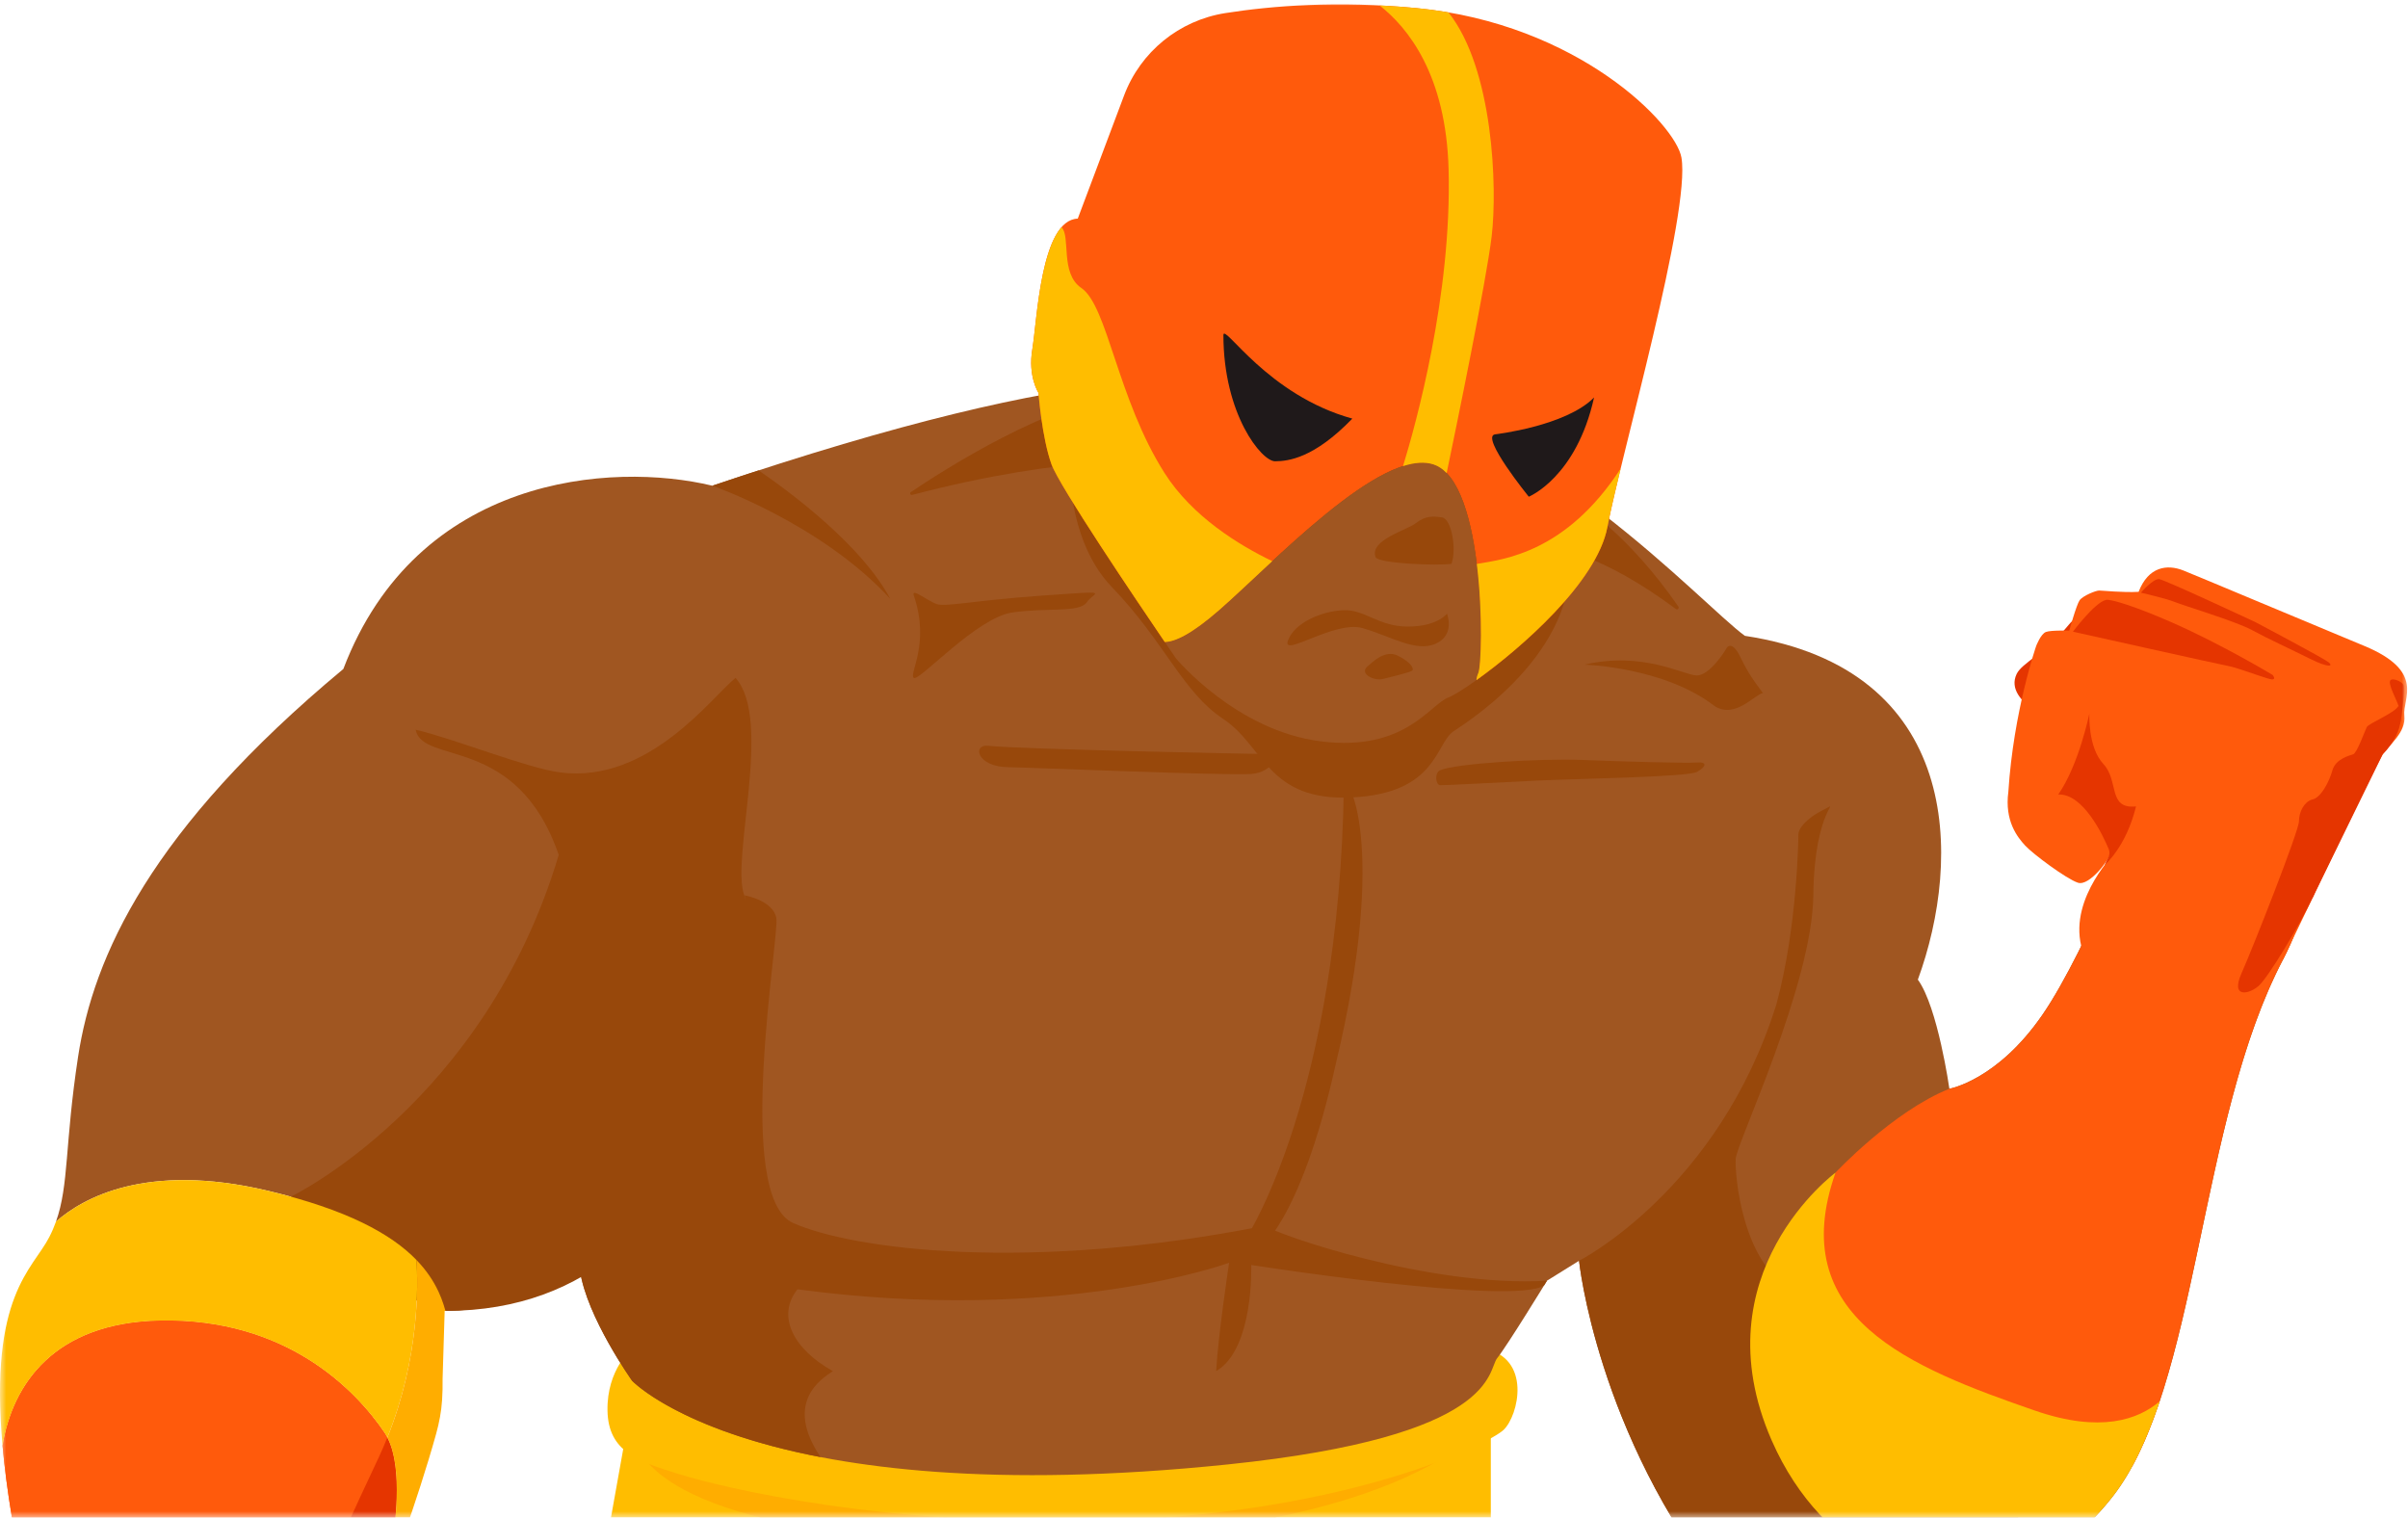 <?xml version="1.0" encoding="UTF-8" standalone="no"?>
<svg width="192px" height="121px" viewBox="0 0 192 121" version="1.1" xmlns="http://www.w3.org/2000/svg" xmlns:xlink="http://www.w3.org/1999/xlink">
    <!-- Generator: Sketch 41.2 (35397) - http://www.bohemiancoding.com/sketch -->
    <title>Character</title>
    <desc>Created with Sketch.</desc>
    <defs>
        <rect id="path-1" x="0" y="0" width="192" height="121"></rect>
    </defs>
    <g id="Symbols" stroke="none" stroke-width="1" fill="none" fill-rule="evenodd">
        <g id="Summary-Default" transform="translate(-30, -30)">
            <g id="Character" transform="translate(30, 30)">
                <mask id="mask-2" fill="white">
                    <use xlink:href="#path-1"></use>
                </mask>
                <g id="Mask"></g>
                <g id="Defender" mask="url(#mask-2)">
                    <path d="M164.495,57.793 C164.495,57.793 159.683,56.091 160.793,53.744 C161.22,52.844 163.061,52.116 164.935,49.833 C166.809,47.55 171.252,47.55 171.252,47.55 L164.495,57.793 Z" id="Fill-1" fill="#E53500"></path>
                    <path d="M47.596,127.259 C47.596,127.259 43.585,128.25 43.835,132.254 C44.085,136.258 57.245,140.944 92.843,138.863 C128.442,136.783 120.847,124.791 120.288,124.42 C119.33,123.784 118.869,124.036 118.869,124.036 L118.869,111.801 L50.033,113.634 L47.596,127.259 Z" id="Fill-10" fill="#FFBD00"></path>
                    <path d="M51.088,115.737 C51.088,115.737 78.86,118.993 89.401,118.867 C99.941,118.74 118.687,113.255 118.687,113.255 C118.687,113.255 112.691,122.271 83.152,122.839 C53.613,123.406 51.088,115.737 51.088,115.737" id="Fill-12" fill="#FFAD00"></path>
                    <path d="M50.401,107.518 C50.401,107.518 48.374,109.18 48.438,112.479 C48.501,115.777 50.898,116.53 54.149,117.54 C57.4,118.551 70.783,121.893 89.244,121.199 C107.705,120.506 118.687,115.147 119.886,114.012 C121.086,112.877 122.161,108.275 118.31,107.518 C114.458,106.762 50.401,107.518 50.401,107.518" id="Fill-14" fill="#FFBD00"></path>
                    <path d="M171.232,63.348 C171.232,63.348 166.47,75.658 162.858,80.906 C159.246,86.154 155.432,86.81 155.432,86.81 C155.432,86.81 154.51,80.302 152.919,78.111 C156.455,68.442 156.455,53.329 139.124,50.697 C135.6,48.128 122.634,33.676 108.022,31.215 C97.575,29.457 87.007,28.526 56.798,38.727 C48.753,36.792 33.254,37.91 27.376,53.34 C11.977,66.147 7.447,76.275 6.226,84.258 C5.156,91.256 5.51,94.474 4.464,97.405 C6.542,95.574 11.614,92.632 21.355,94.945 C31.608,97.38 34.579,101.001 35.517,104.524 C36.043,104.546 40.089,104.591 46.247,101.315 C46.783,105.013 50.401,110.097 50.401,110.097 C50.401,110.097 60.389,120.643 97.915,116.764 C119.515,114.525 118.58,109.277 119.376,108.293 C120.171,107.309 123.347,102.116 123.347,102.116 L125.905,100.526 C125.905,100.526 127.314,114.29 137.452,127.035 C140.037,132.237 144.902,131.35 146.605,131.223 C148.307,131.095 161.494,128.161 168.415,119.375 C175.336,110.589 175.249,89.423 182.046,76.488 C188.844,63.553 171.232,63.348 171.232,63.348" id="Fill-18" fill="#A05621"></path>
                    <path id="Fill-20" fill="#98480B"></path>
                    <path d="M100.865,97.731 C82.02,101.474 67.999,99.629 63.234,97.513 C58.469,95.398 62.175,74.596 61.899,73.185 C61.642,71.87 59.64,71.438 59.371,71.386 C59.415,71.533 59.475,72.408 59.34,76.803 C57.564,94.876 46.247,101.315 46.247,101.315 C46.783,105.013 50.401,110.097 50.401,110.097 C50.401,110.097 54.095,113.996 65.428,116.181 C62.486,111.822 65.476,109.947 66.41,109.325 C63.234,107.562 61.899,104.918 63.587,102.802 C84.589,105.623 98.002,100.687 98.002,100.687 C98.002,100.687 97.12,106.504 96.97,109.325 C99.996,107.562 99.767,100.863 99.767,100.863 C99.767,100.863 120.716,104.142 123.121,102.485 C123.26,102.259 123.347,102.116 123.347,102.116 C113.924,102.663 101.709,98.395 100.865,97.731" id="Fill-22" fill="#98480B"></path>
                    <path d="M99.479,98.516 C99.479,98.516 106.798,87.172 107.151,62.667 C107.328,61.434 110.784,67.015 106.511,84.82 C103.664,97.657 100.236,99.75 100.236,99.75 L99.479,98.516 Z" id="Fill-24" fill="#98480B"></path>
                    <path d="M78.828,59.466 C81.036,59.725 99.884,60.131 100.971,60.115 C102.059,60.1 101.515,61.558 99.794,61.711 C98.072,61.865 81.541,61.173 80.452,61.173 C77.87,61.173 77.488,59.309 78.828,59.466" id="Fill-26" fill="#98480B"></path>
                    <path d="M114.833,61.412 C115.98,60.894 122.669,60.457 126.202,60.595 C129.736,60.733 134.446,60.863 135.307,60.798 C136.168,60.733 136.032,61.141 135.307,61.548 C134.582,61.955 125.613,62.098 122.76,62.23 C119.906,62.362 115.195,62.626 114.833,62.608 C114.47,62.588 114.35,61.63 114.833,61.412" id="Fill-28" fill="#98480B"></path>
                    <path d="M126.338,52.996 C126.338,52.996 132.68,53.177 136.712,56.299 C138.342,57.34 139.882,55.394 140.562,55.259 C139.475,53.81 139.248,53.358 138.705,52.272 C138.161,51.186 137.753,51.503 137.663,51.684 C137.572,51.865 136.304,53.901 135.262,53.856 C134.22,53.81 130.959,51.91 126.338,52.996" id="Fill-30" fill="#98480B"></path>
                    <path d="M72.862,47.484 C74.19,51.375 72.429,53.748 72.862,54.051 C73.295,54.354 77.87,49.242 80.723,48.834 C83.577,48.426 86.068,48.879 86.657,48.019 C87.246,47.159 88.832,47.085 83.169,47.484 C77.507,47.883 75.378,48.426 74.653,48.155 C73.929,47.883 72.639,46.832 72.862,47.484" id="Fill-32" fill="#98480B"></path>
                    <path d="M70.984,47.747 C68.734,43.521 63.2,39.372 60.487,37.507 C59.287,37.897 58.066,38.298 56.798,38.727 C56.798,38.727 65.458,41.73 70.984,47.747" id="Fill-34" fill="#98480B"></path>
                    <path d="M72.624,39.238 C75,37.634 83.933,31.861 89.802,31.549 C92.999,35.757 92.637,36.752 92.637,36.752 C92.637,36.752 85.217,36.186 72.735,39.46 C72.597,39.496 72.506,39.318 72.624,39.238" id="Fill-36" fill="#98480B"></path>
                    <path d="M124.169,43.766 C124.169,43.766 127.696,44.141 133.623,48.558 C133.751,48.653 133.915,48.495 133.824,48.364 C129.895,42.697 126.338,40.493 126.338,40.493 L124.169,43.766 Z" id="Fill-38" fill="#98480B"></path>
                    <path d="M161.256,119.844 C161.256,119.844 146.726,104.682 142.839,102.741 C138.951,100.799 138.304,93.681 138.396,92.387 C138.489,91.092 144.504,78.52 144.584,71.386 C144.663,64.252 146.911,63.821 145.413,64.56 C143.915,65.3 143.394,66.132 143.394,66.502 C143.394,66.872 143.301,73.99 141.635,80.091 C137.008,94.883 125.905,100.526 125.905,100.526 C125.905,100.526 127.315,114.29 137.452,127.035 C140.037,132.237 144.902,131.351 146.605,131.223 C147.552,131.152 152.062,130.209 157.067,127.872 C160.318,124.101 161.256,119.844 161.256,119.844" id="Fill-40" fill="#98480B"></path>
                    <path d="M146.355,93.496 L141.82,103.018 L151.694,118.062 L169.992,116.945 C175.365,107.136 175.811,88.353 182.046,76.488 C188.844,63.553 171.232,63.348 171.232,63.348 C171.232,63.348 166.47,75.658 162.858,80.906 C159.246,86.154 155.432,86.81 155.432,86.81 C150.903,88.629 146.355,93.496 146.355,93.496" id="Fill-42" fill="#FF5A0C"></path>
                    <path d="M162.274,112.479 C152.279,109.027 142.283,105.052 146.355,93.496 C146.355,93.496 135.435,101.539 141.265,114.852 C145.47,124.45 154.002,126.694 158.437,127.2 C162.013,125.37 165.697,122.826 168.415,119.375 C169.982,117.385 171.188,114.757 172.198,111.736 C170.498,113.189 167.479,114.276 162.274,112.479" id="Fill-44" fill="#FFBD00"></path>
                    <path d="M23.193,95.415 C23.193,95.415 38.627,87.999 44.55,68.166 C41.219,58.502 33.697,61.034 33.142,58.182 C36.276,58.921 42.034,61.249 44.662,61.589 C51.746,62.504 56.798,55.513 58.649,54.051 C61.629,57.404 58.261,68.471 59.34,71.38 C60.419,74.288 58.987,104.524 35.517,104.524 C24.527,101.011 23.193,95.415 23.193,95.415" id="Fill-46" fill="#98480B"></path>
                    <path d="M30.663,114.238 C28.349,110.82 22.816,105.092 12.756,105.293 C4.318,105.462 1.004,110.377 0.203,115.274 C0.506,118.665 1.171,122.85 2.352,128.07 C3.111,131.223 15.949,143.835 20.62,149.754 C25.292,155.674 34.305,144.864 33.813,142.732 C33.32,140.6 26.842,133.99 27.372,131.391 C27.611,130.223 29.267,127.888 31.004,124.721 C31.585,121.652 32.226,116.547 30.663,114.238" id="Fill-48" fill="#FF5A0C"></path>
                    <path d="M85.309,34.654 C85.309,34.654 84.453,42.447 88.663,46.819 C92.873,51.191 94.264,55.155 97.547,57.336 C100.831,59.518 101.059,63.922 107.828,63.581 C114.598,63.241 114.44,59.276 115.903,58.306 C117.365,57.336 126.498,51.465 125.052,43.104 C123.605,34.743 85.309,34.654 85.309,34.654" id="Fill-50" fill="#98480B"></path>
                    <g id="Group-54" transform="translate(82.135, 0.164)" fill="#FF5A0C">
                        <path d="M51.934,12.404 C51.482,9.758 43.708,1.723 30.819,0.483 C24.529,-0.122 19.286,0.295 15.565,0.88 C11.887,1.459 8.805,3.961 7.495,7.442 L3.799,17.268 C0.839,17.363 0.552,25.47 0.18,27.663 C-0.193,29.857 0.668,31.158 0.668,31.158 C0.668,31.158 0.934,34.72 1.709,36.867 C2.335,38.602 8.422,47.625 10.738,51.027 C11.555,51.01 12.86,50.412 15.065,48.491 C19.266,44.83 27.984,35.486 32.17,36.867 C36.356,38.249 36.16,52.554 35.733,53.508 C35.633,53.733 35.595,53.913 35.59,54.063 C39.075,51.578 45.2,46.261 46.029,41.862 C47.109,36.129 52.683,16.791 51.934,12.404" id="Fill-52"></path>
                    </g>
                    <path d="M97.2,48.655 C94.996,50.576 93.69,51.174 92.873,51.191 C93.424,52 93.763,52.494 93.763,52.494 C93.763,52.494 98.537,58.25 105.294,59.108 C112.051,59.967 114.004,56.152 115.504,55.604 C115.852,55.476 116.669,54.98 117.725,54.227 C117.73,54.077 117.768,53.897 117.869,53.672 C118.296,52.718 118.492,38.413 114.305,37.032 C110.119,35.65 101.401,44.994 97.2,48.655 Z" id="Fill-55" fill="#A05621"></path>
                    <path d="M109.998,0.433 C112.263,2.202 115.307,5.971 115.503,13.522 C115.764,23.528 112.88,33.87 111.869,37.166 C112.779,36.875 113.606,36.801 114.305,37.032 C114.689,37.158 115.036,37.396 115.349,37.72 C116.102,34.109 118.51,22.426 118.938,18.836 C119.4,14.963 119.072,5.484 115.493,0.99 C114.67,0.848 113.825,0.731 112.954,0.647 C111.939,0.549 110.955,0.481 109.998,0.433" id="Fill-57" fill="#FFBD00"></path>
                    <path d="M92.857,37.72 C89.085,31.792 88.321,24.394 86.22,22.963 C84.503,21.794 85.39,18.845 84.638,18.118 C82.875,20.13 82.624,26.008 82.315,27.827 C81.943,30.021 82.803,31.323 82.803,31.323 C82.803,31.323 83.069,34.885 83.844,37.032 C84.471,38.766 90.557,47.788 92.873,51.191 C93.69,51.174 94.995,50.576 97.2,48.655 C98.341,47.66 99.817,46.246 101.443,44.742 C98.814,43.48 95.074,41.203 92.857,37.72" id="Fill-59" fill="#FFBD00"></path>
                    <path d="M117.752,44.963 C118.251,49.012 118.092,53.173 117.868,53.672 C117.768,53.897 117.73,54.077 117.726,54.227 C121.21,51.742 127.336,46.426 128.164,42.026 C128.373,40.916 128.752,39.291 129.22,37.368 C124.859,44.067 119.91,44.599 117.752,44.963" id="Fill-61" fill="#FFBD00"></path>
                    <path d="M109.677,44.418 C109.862,44.933 114.58,45.124 115.736,44.953 C116.164,43.713 115.715,41.368 114.987,41.257 C114.259,41.146 113.638,41.125 112.91,41.702 C112.182,42.28 109.184,43.05 109.677,44.418" id="Fill-63" fill="#98480B"></path>
                    <path d="M102.696,51.07 C102.177,52.496 106.401,49.439 108.649,50.083 C110.897,50.728 112.888,52.032 114.473,51.326 C116.057,50.621 115.372,48.931 115.372,48.931 C115.372,48.931 114.619,49.958 112.255,49.958 C109.891,49.958 108.82,48.571 107.086,48.655 C105.351,48.739 103.21,49.658 102.696,51.07" id="Fill-65" fill="#98480B"></path>
                    <path d="M109.048,53.123 C109.413,52.82 110.426,51.754 111.475,52.289 C112.524,52.824 112.717,53.294 112.631,53.444 C112.546,53.594 110.983,53.951 110.276,54.136 C109.569,54.321 108.33,53.718 109.048,53.123" id="Fill-67" fill="#98480B"></path>
                    <path d="M97.547,26.702 C97.609,25.781 101.045,31.501 107.828,33.378 C104.762,36.543 102.735,36.769 101.67,36.781 C100.605,36.793 97.547,33.055 97.547,26.702" id="Fill-69" fill="#1F191A"></path>
                    <path d="M119.202,34.633 C119.202,34.633 124.857,33.983 127.102,31.691 C125.688,38.069 121.896,39.605 121.896,39.605 C121.896,39.605 118.011,34.819 119.202,34.633" id="Fill-71" fill="#1F191A"></path>
                    <path d="M182.047,76.488 C182.047,76.488 189.536,60.787 190.015,60.094 C190.495,59.401 191.863,58.39 191.708,57.048 C191.553,55.706 193.43,53.538 188.504,51.497 C183.579,49.456 175.379,46.002 174.087,45.486 C172.795,44.97 171.296,45.176 170.521,47.189 C169.277,47.26 167.627,47.086 167.369,47.086 C167.111,47.086 166.077,47.499 165.818,47.86 C165.56,48.222 164.992,50.286 164.992,50.286 C164.992,50.286 163.545,50.235 163.132,50.389 C162.718,50.544 162.356,51.497 162.356,51.497 C162.356,51.497 160.548,56.687 160.134,63.139 C159.824,65.462 160.858,66.752 161.478,67.424 C162.098,68.095 164.75,70.073 165.68,70.383 C166.61,70.692 168.253,68.443 168.27,68.03 C168.286,67.617 168.506,67.888 168.661,67.888 C168.816,67.888 164.989,71.474 165.947,75.436 C166.904,79.399 181.79,76.777 182.047,76.488" id="Fill-73" fill="#FF5A0C"></path>
                    <path d="M184.319,63.759 C185.042,63.656 185.714,62.344 185.972,61.425 C186.231,60.507 187.316,60.249 187.626,60.145 C187.936,60.042 188.556,58.284 188.711,57.976 C188.866,57.668 190.985,56.842 191.243,56.274 C192.026,58.221 189.981,60.148 189.981,60.148 C189.981,60.148 185.006,70.327 184.437,71.493 C183.937,72.518 184.319,63.759 184.319,63.759" id="Fill-75" fill="#E53500"></path>
                    <path d="M184.319,63.759 C183.723,63.96 183.306,64.722 183.306,65.485 C183.306,66.248 179.627,75.582 178.725,77.605 C177.823,79.629 179.35,79.283 180.114,78.589 C180.877,77.896 183.416,73.687 184.437,71.493 C185.458,69.298 184.319,63.759 184.319,63.759" id="Fill-77" fill="#E53500"></path>
                    <path d="M191.243,56.274 C191.074,55.774 190.522,54.775 190.552,54.358 C190.582,53.94 191.522,54.313 191.642,54.626 C191.761,54.939 191.512,57.153 191.382,57.667 C191.252,58.18 191.243,56.274 191.243,56.274" id="Fill-79" fill="#E53500"></path>
                    <path d="M168.134,67.694 C167.677,66.607 166.105,63.264 164.113,63.349 C165.767,60.971 166.594,56.893 166.594,56.893 C166.594,56.893 166.458,59.578 167.714,60.92 C168.971,62.262 168.041,64.533 170.315,64.3 C169.511,67.576 167.795,68.988 167.795,68.988 L168.113,68.347 C168.214,68.142 168.223,67.905 168.134,67.694" id="Fill-81" fill="#E53500"></path>
                    <path d="M24.821,138.463 C21.527,134.54 26.244,124.62 30.209,116.181 C30.454,115.658 30.675,115.138 30.884,114.621 C30.815,114.488 30.743,114.357 30.663,114.238 C28.349,110.82 22.816,105.092 12.756,105.293 C4.318,105.462 1.004,110.377 0.203,115.274 C0.506,118.665 1.171,122.85 2.351,128.07 C3.111,131.223 15.949,143.835 20.621,149.754 C25.292,155.674 34.305,144.864 33.813,142.732 C33.505,141.398 30.855,138.312 29.043,135.552 L29.009,135.605 C29.009,135.605 26.74,136.391 24.821,138.463" id="Fill-107" fill="#FF5A0C"></path>
                    <path d="M33.205,100.462 C33.998,101.28 34.556,102.122 34.953,102.968 C34.557,102.121 33.998,101.28 33.205,100.462" id="Fill-109" fill="#FFBD00"></path>
                    <path id="Fill-111" fill="#FFBD00"></path>
                    <path id="Fill-113" fill="#FFBD00"></path>
                    <path id="Fill-115" fill="#FFBD00"></path>
                    <path d="M12.756,105.293 C22.816,105.092 28.349,110.82 30.663,114.238 C30.743,114.357 30.815,114.488 30.884,114.621 C33.449,108.261 33.339,102.433 33.205,100.462 C31.183,98.375 27.638,96.437 21.355,94.945 C11.614,92.632 6.542,95.574 4.464,97.405 C4.317,97.817 4.142,98.224 3.931,98.635 C2.601,101.231 -0.87,103.278 0.203,115.274 C1.004,110.377 4.318,105.462 12.756,105.293" id="Fill-117" fill="#FFBD00"></path>
                    <path id="Fill-127" fill="#E53500"></path>
                    <path id="Fill-135" fill="#E53500"></path>
                    <path id="Fill-137" fill="#E53500"></path>
                    <path id="Fill-141" fill="#E53500"></path>
                    <path d="M30.884,114.621 C30.675,115.138 30.454,115.658 30.209,116.181 C26.244,124.62 21.526,134.54 24.821,138.463 C26.74,136.391 29.009,135.605 29.009,135.605 L29.043,135.552 C28.922,135.368 27.039,132.295 27.392,131.37 C27.817,130.257 29.263,127.888 31,124.721 C31.551,121.81 32.157,117.073 30.884,114.621" id="Fill-143" fill="#E53500"></path>
                    <path d="M35.382,104.066 C35.372,104.034 35.361,104.001 35.35,103.969 C35.299,103.814 35.244,103.659 35.184,103.503 L35.177,103.488 C35.116,103.332 35.048,103.175 34.976,103.019 L34.953,102.968 C34.556,102.122 33.998,101.281 33.205,100.462 L33.205,100.462 C33.339,102.433 33.448,108.261 30.884,114.621 C32.157,117.073 31.555,121.81 31.004,124.721 C31.408,123.986 31.814,123.206 32.21,122.385 C33.048,119.982 34.027,117.023 34.777,114.318 C35.021,113.438 35.191,112.541 35.249,111.631 C35.284,111.072 35.3,110.506 35.29,109.933 L35.455,104.521 C35.455,104.521 35.478,104.523 35.517,104.524 C35.476,104.372 35.43,104.219 35.382,104.066" id="Fill-145" fill="#FFAD00"></path>
                    <path d="M165.285,50.368 C165.285,50.368 176.731,52.922 177.951,53.166 C179.13,53.491 180.919,54.203 181.204,54.172 C181.488,54.141 181.204,53.816 181.204,53.816 C181.204,53.816 177.199,51.397 173.161,49.624 C170.303,48.369 168.291,47.743 167.914,47.834 C167.005,48.053 165.285,50.368 165.285,50.368" id="Fill-147" fill="#E53500"></path>
                    <path d="M170.703,47.255 C170.703,47.255 172.732,47.723 173.423,48.007 C174.114,48.292 178.303,49.551 179.563,50.241 C180.824,50.932 182.621,51.744 184.162,52.516 C185.703,53.288 186.069,53.125 185.663,52.8 C185.256,52.475 179.888,49.632 179.888,49.632 C179.888,49.632 172.644,46.24 172.163,46.179 C171.682,46.118 170.703,47.255 170.703,47.255" id="Fill-149" fill="#E53500"></path>
                </g>
            </g>
        </g>
    </g>
</svg>